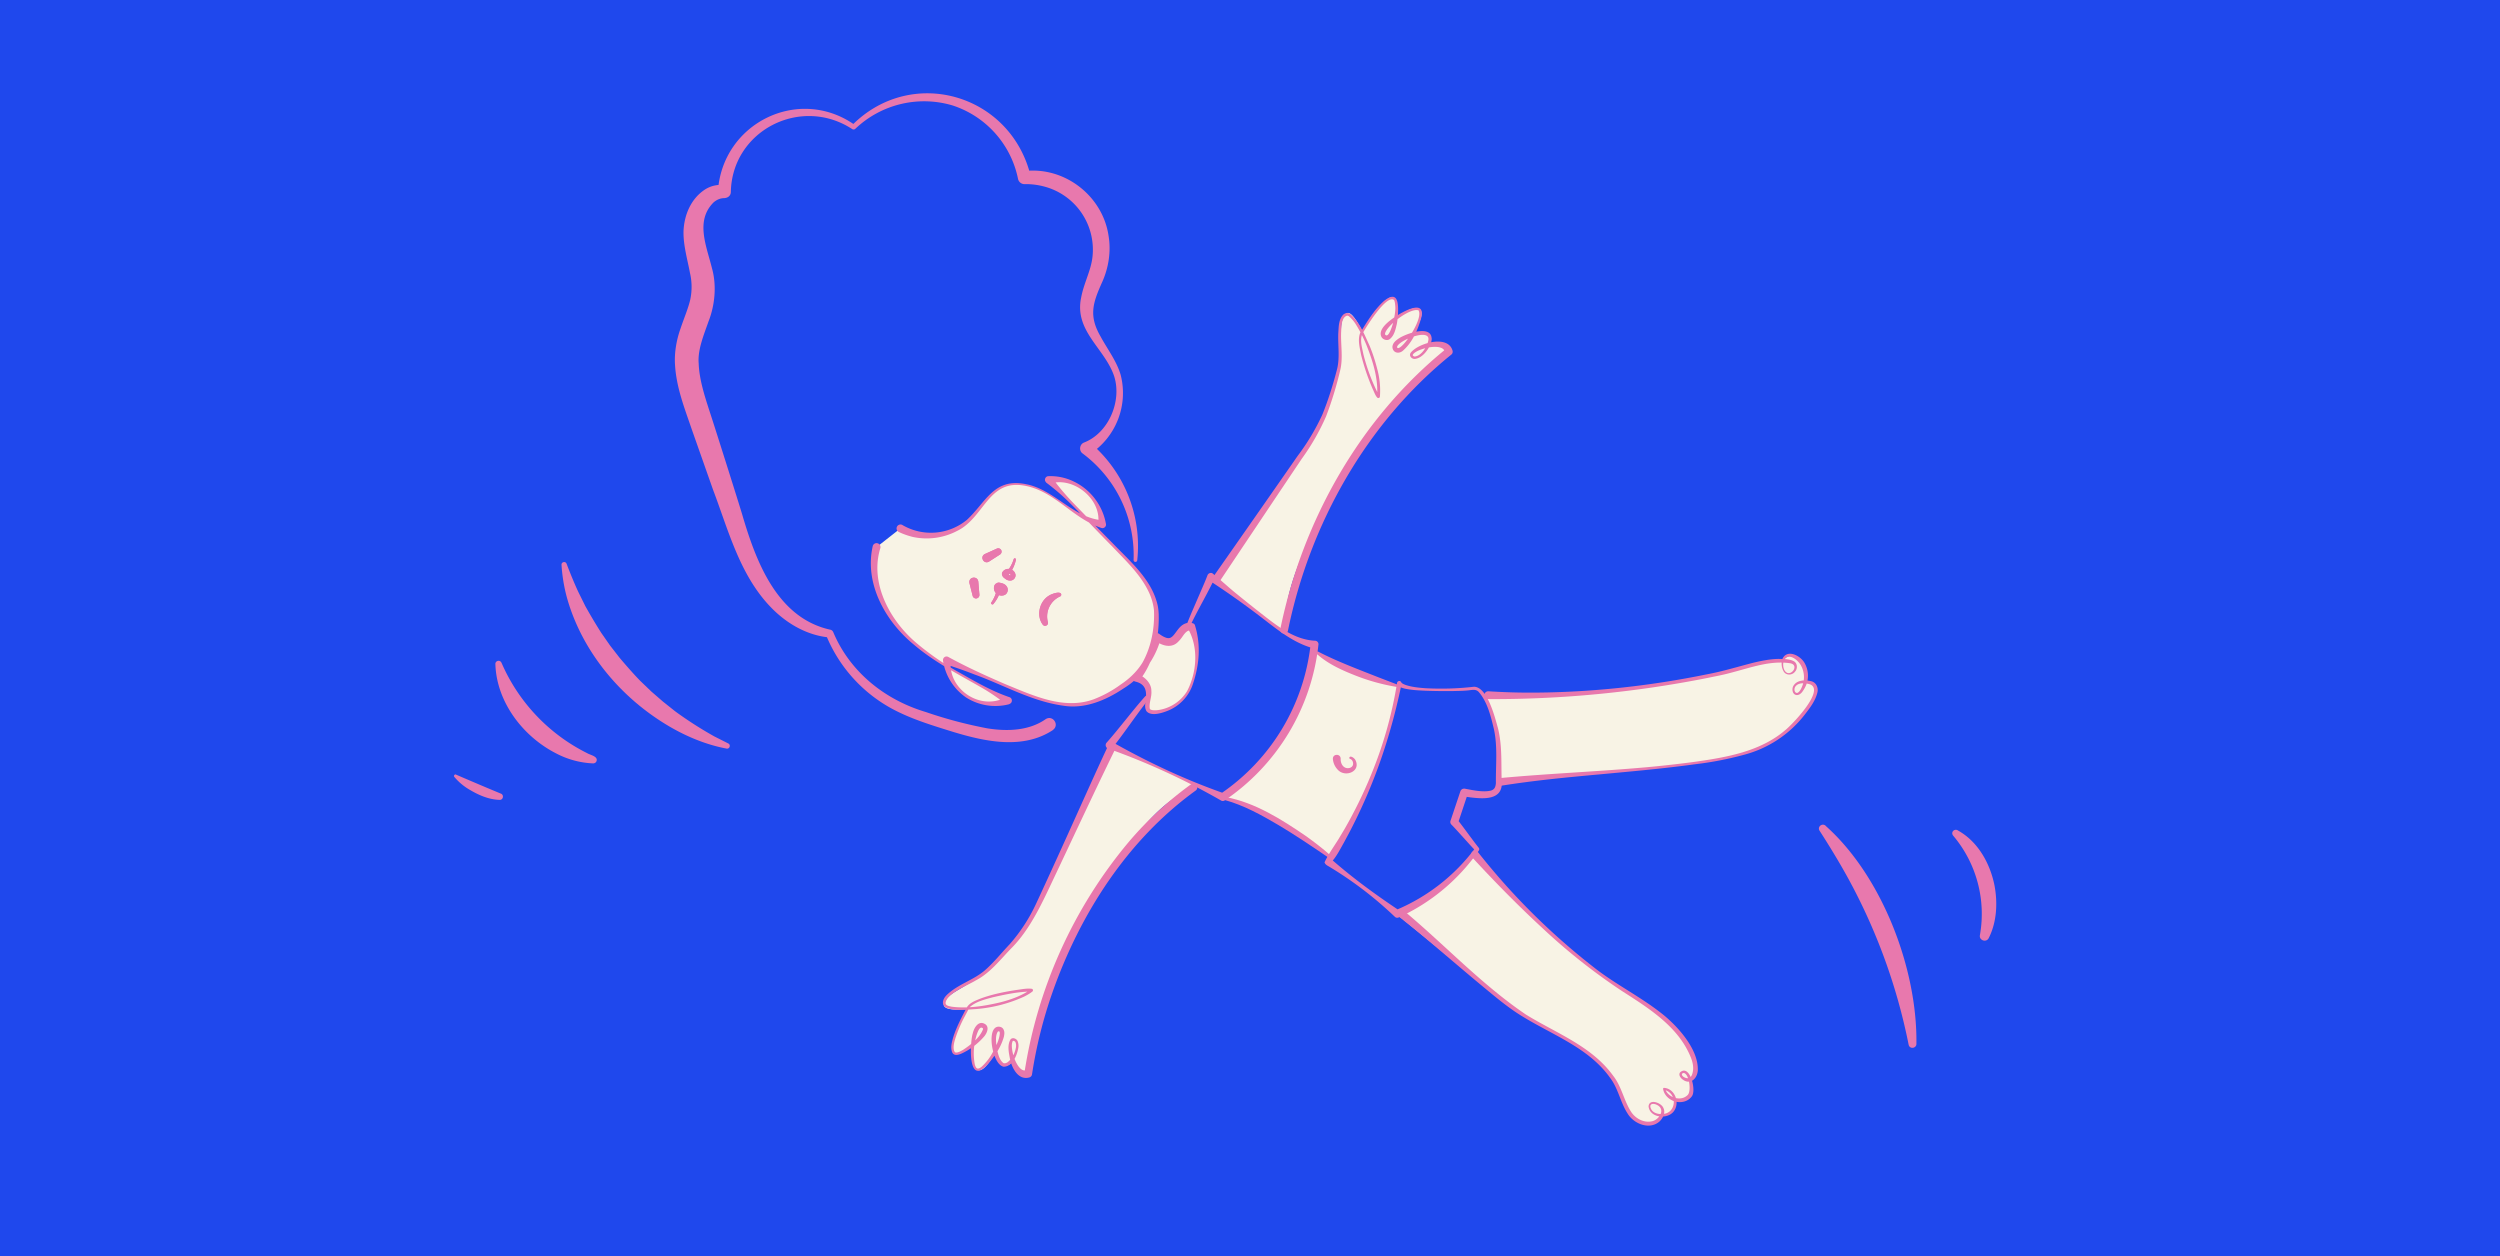 <svg width="402" height="202" viewBox="0 0 402 202" fill="none" xmlns="http://www.w3.org/2000/svg"><rect width="402" height="202" fill="#1F48ED"/><g clip-path="url(#clip0_333_16)"><path d="M178.44 119.8c-3.37 7.02-8.03 18.52-11.4 25.54a28.23 28.23 0 0 1-4.83 7.13c-6.13 6.9-9.32 6.4-10.37 8.78-.92 2.1 7.15.55 7.15.55l-2.93-.45s-2.22 3.87-2.55 5.36c-.34 1.5-.61 2.28-.07 2.65.55.37 2.98-1.33 2.98-1.33s-.46 3.41.76 4c1.21.58 2.88-2.97 2.88-2.97s.31 1.92 1.42 2.2c1.1.29 1.33-.9 1.33-.9s1.04 2.38 2.33 2.37c1.3-.01 1.53-10.77 4.88-17.06 3.34-6.3 11.64-23.34 19.47-27.7 7.83-4.35 4.54-4.05 4.54-4.05l-15.59-4.12" fill="#F8F3E5"/><path d="M194.08 94.57c4.33-6.47 11.87-16.34 16.21-22.8 1.61-2.4 2.63-4.5 3.69-7.77 2.83-8.8.77-11.28 2.29-13.4 1.34-1.85 4.1 5.88 4.1 5.88l-1.87-2.29s2.2-3.88 3.32-4.92c1.11-1.05 1.65-1.68 2.25-1.4.6.28.37 3.23.37 3.23s2.7-2.13 3.83-1.38c1.12.75-1.1 3.98-1.1 3.98s1.82-.7 2.63.1c.8.82-.1 1.6-.1 1.6s2.57-.3 3.22.81c.64 1.12-8.5 6.8-12.23 12.87-3.72 6.07-14.2 21.89-13.97 30.84.23 8.94-1.18 5.96-1.18 5.96l-11.47-11.32" fill="#F8F3E5"/><path d="M237.02 136.92c6.19 7.22 14.64 16.03 22.62 21.33 3.78 2.51 7.94 4.68 10.73 8.4 1.06 1.42 2.61 3.85 2.22 5.75-.5 2.44-2.93.66-2.2.08 1.17-.91 2.08 2.78 1.36 3.68-1.17 1.46-3.77.69-4.15-1.07 1.6.2 2.27 2.15 1.41 3.43-.76 1.14-3.35 1.15-3.74-.42-.39-1.58 3.36-.45 1.7 1.68-1.12 1.45-3.28.97-4.4-.17-1.15-1.18-1.57-2.92-2.22-4.4a14.74 14.74 0 0 0-4.45-5.45c-4.12-3.32-9.24-5.02-13.4-8.27-5.39-4.2-12.54-10.12-17.84-14.43" fill="#F8F3E5"/><path d="M238.35 126.08c10.98-1.4 25.35-1.99 36.29-3.69 5.02-.78 10.07-2.03 13.72-5.8 1.18-1.23 6.05-6.92 1.77-7.1-3.37-.15-1.34 4.32.02.6.51-1.38.22-3.06-.93-4.06-1.44-1.26-2.84-.22-2.6 1.5.18 1.27 1.64 2.95 2.66 1.67 1.04-1.3-.07-2.5-1.3-2.8-3.45-.83-7.92 1.14-11.2 1.85a166.24 166.24 0 0 1-38.71 3.41" fill="#F8F3E5"/><path d="M196.18 127.96c-1.76-.34 13.41-23.74 13.41-23.74l7.19 3 11.22 4.22s-11.25 28.4-13.05 27.09c-2.59-1.89-14.66-9.79-18.77-10.58Z" fill="#F8F3E5"/><path d="m182.78 114.74-4.34 5.06 8.94 4.1 2.88 1.33 6.36 2.93a34.14 34.14 0 0 0 14.76-24.5c-1-.19-2-.5-2.92-.91a24.36 24.36 0 0 1-4.7-3.06l-9.02-6.91-1.94 4.77" fill="#1F47ED"/><path d="M168.72 116.53c-4.62 3.14-10.83 1.64-16.17.02-3.24-.99-6.51-1.99-9.45-3.67a22.82 22.82 0 0 1-9.69-11c-4.29-.62-7.96-3.6-10.4-7.17-2.45-3.58-3.85-7.75-5.23-11.86l-5.44-16.26c-1.17-3.47-2.35-7.12-1.72-10.73.51-2.98 2.23-5.7 2.44-8.7.22-3.2-1.28-6.28-1.53-9.48-.24-3.2 1.75-7.13 4.96-6.86a13.5 13.5 0 0 1 7.3-11.36 13.52 13.52 0 0 1 13.48.98 16.6 16.6 0 0 1 16.16-4.17 16.57 16.57 0 0 1 11.3 12.29 11.69 11.69 0 0 1 9.7 4.08 11.65 11.65 0 0 1 2.29 10.28c-.64 2.41-2.07 4.67-1.97 7.17.15 3.53 3.26 6.15 4.62 9.41 1.9 4.54-.24 10.36-4.62 12.6a21.08 21.08 0 0 1 7.82 17.96" fill="#1F47ED"/><path d="M144.8 84.96A9.69 9.69 0 0 0 156 83.5c1.72-1.68 2.84-4.06 5-5.11 2.7-1.32 5.93-.07 8.42 1.57 2.5 1.65 4.85 3.75 7.79 4.32-.04-4.2-4.38-7.82-8.52-7.1l11.8 12.08c2.63 2.7 5.44 5.8 5.47 9.56.02 3.85-.92 7.38-3.21 10.2 3.85 1.22.5 5.07 2.36 5.44 1.81.36 4.66-1.2 5.66-2.76 1.83-2.83 2.28-7.85.82-10.88-2.25-.55-1.98 4.27-5.53 1.63a12.78 12.78 0 0 1-4.64 7.25c-2.88 2.1-6.06 3.89-9.62 3.62-3.56-.28-6.91-1.7-10.2-3.1l-9.34-3.99a7.27 7.27 0 0 0 3.21 5.74 7.29 7.29 0 0 0 6.55.7l-5.27-2.92c-4.25-2.36-8.58-4.78-11.83-8.39-3.24-3.6-5.25-8.7-3.97-13.38" fill="#F8F3E5"/><path d="M213.6 138.56A78.4 78.4 0 0 0 225 109.9c.91 1.3 8.63 1 10.2.93 1.9-.08 2.25-.65 3.3.92 1.07 1.57 1.55 3.44 2.02 5.28.6 2.35.45 4.72.48 7.15.03 2.63.67 4.4-5.57 3.25l-1.58 4.72c.77.85 2.89 3.53 3.66 4.38a31.13 31.13 0 0 1-12.83 10.38c-3.6-2.93-11.08-8.37-11.08-8.37Z" fill="#1F47ED"/><path d="M167.68 100.45c-1.1-1.47-.53-3.79 1.03-4.69.36-.24 1.91-.83 1.94-.12a.3.3 0 0 1-.17.26 3.53 3.53 0 0 0-1.98 4.14c.14.5-.53.82-.82.4Z" fill="#E878AD"/><path d="m158.38 89.08 1.86-.84a.55.55 0 0 1 .77.24c.1.25.02.54-.2.68l-1.71 1.1-.06.04c-.84.5-1.55-.78-.66-1.22Z" fill="#E878AD"/><path d="M161.99 92.18c.23.26.36.35.51.34.05-.11-.12-.3-.32-.33-.14-.04-.37.03-.43.13-.01.01.01-.07-.12-.1-.05 0-.04.02 0 0a5.64 5.64 0 0 0 1.37-2.3c.03-.1.13-.16.23-.13s.15.12.13.22a5.83 5.83 0 0 1-1.37 2.67.57.57 0 0 1-.42.15c-.39-.03-.56-.5-.4-.79.48-.85 1.76-.7 2.08.2.21.54-.25 1.14-.83 1.12-.53 0-.84-.34-1.06-.52-.48-.42.19-1.11.63-.65Z" fill="#E878AD"/><path d="m157.32 93.6.17 2.03c.03.3-.2.57-.5.6a.56.56 0 0 1-.6-.47l-.5-1.98c-.22-1.06 1.38-1.26 1.43-.17Z" fill="#E878AD"/><path d="M160.72 93.7c.37.05.88.2 1.12.55.4.48.2 1.28-.4 1.46-.98.32-1.92-.64-1.52-1.6.3-.6 1.15-.39 1.1.27a5.83 5.83 0 0 1-1.28 2.74c-.16.2-.48-.04-.33-.25.5-.74.84-1.6.93-2.5 0-.03-.03-.01.02.05.08.09.2.07.23.02-.04.23.31.54.5.41.05-.02.03-.03 0 .01 0 .05 0 .04-.03.02-.03-.03-.2-.09-.48-.1-.78-.07-.61-1.24.15-1.09Z" fill="#E878AD"/><path d="M91.1 90.63c.5 1.33 1.3 3.3 1.92 4.61l1.11 2.24a88.3 88.3 0 0 0 2.55 4.28l1.42 2.04 1.53 1.97c.93 1.1 2.29 2.66 3.31 3.7l1.8 1.73 1.88 1.63 1.95 1.55a61.14 61.14 0 0 0 6.3 4.04l2.24 1.13c.47.24.19.98-.35.81-5.12-.98-9.98-3.66-14.01-6.95-5.45-4.48-9.7-10.52-11.6-17.35a26.4 26.4 0 0 1-.86-5.25c-.02-.45.63-.61.8-.18Z" fill="#E878AD"/><path d="M80.62 106.52A29.17 29.17 0 0 0 94.4 121.1c.51.32 1.85.52 1.5 1.34-.12.24-.37.34-.62.31a14.03 14.03 0 0 1-5.79-1.57c-5.34-2.69-9.62-8.23-9.83-14.33-.08-.57.69-.84.96-.31Z" fill="#E878AD"/><path d="M73.33 124.56c1.8.78 5.42 2.32 7.23 3.06.53.22.34 1.04-.23 1l-.24-.01c-1.7-.12-3.2-.8-4.64-1.66a9.22 9.22 0 0 1-2.4-2.03c-.15-.18.07-.47.28-.37Z" fill="#E878AD"/><path d="M318.37 150.37a19.5 19.5 0 0 0-4.32-16.02c-.42-.58.28-1.2.84-.78 3.2 1.8 5.13 5.3 5.83 8.83.52 2.8.37 5.87-.93 8.44-.38.78-1.58.38-1.42-.47Z" fill="#E878AD"/><path d="M293.6 132.83c9.05 8.08 14.71 22.94 14.56 34.97.05.77-1.06.98-1.25.2a93.97 93.97 0 0 0-10.65-28.41c-1.13-1.97-2.45-4.12-3.68-6.02-.4-.66.5-1.32 1.03-.74Z" fill="#E878AD"/><path d="M145.1 84.42a9.1 9.1 0 0 0 10.38-.83c3.06-2.83 4.31-6.76 9.42-5.75 4.6.81 7.7 5.5 12.42 5.82l-.75.62c.66-3.99-4-7.76-7.78-6.49l.34-1.05c.95 1.35 2.01 2.59 3.12 3.79 1.95 2.03 4.82 4.95 6.83 6.99 2.8 2.9 6.22 5.78 7.1 9.94.07.4.12.85.14 1.27.11 3.75-.74 7.64-3.09 10.68l-.3-1c1.11.36 2.23 1.44 2.21 2.68.1.99-.44 2.02-.24 2.9.17.25.82.24 1.14.21a6.5 6.5 0 0 0 4.84-3.06c1.58-3.01 1.88-7.07.14-10.06l.42.34a.62.62 0 0 0-.43.03c-.64.35-.86 1.07-1.5 1.68-1.1 1.24-2.75.69-3.83-.18l1-.37a13.6 13.6 0 0 1-6.07 8.16c-2.79 1.87-6.2 3.3-9.62 2.74-5.07-.7-9.49-3.28-14.22-5a78.28 78.28 0 0 0-4.76-1.68l.88-.6c-.54 4.64 4.82 8.2 8.89 5.88.03-.03-.07 1.13-.07 1.13a30.51 30.51 0 0 0-3.63-2.5c-3.81-2.2-7.77-4.18-11.15-7.07-4.56-3.73-7.97-9.8-6.59-15.84a.63.63 0 1 1 1.22.34c-1.72 5.55 1.46 11.52 5.68 15.15a42.33 42.33 0 0 0 7.2 4.95c2.53 1.44 5.07 2.91 7.89 3.87.3.1.45.43.35.73-.06.21-.26.33-.45.41a8.77 8.77 0 0 1-6.89-1.1 8.77 8.77 0 0 1-3.7-5.9.58.58 0 0 1 .47-.68.6.6 0 0 1 .4.08c2.95 1.62 6 3 9.07 4.33 4.48 1.83 9.46 4.22 14.28 2.47a18.5 18.5 0 0 0 4.31-2.35c1.36-.9 2.56-2.02 3.44-3.39a11.7 11.7 0 0 0 1.83-4.4.61.61 0 0 1 .99-.36c.41.3.86.56 1.24.64.38.07.62-.02.94-.34.54-.55 1-1.57 1.9-1.95.39-.18.86-.2 1.22-.1.2.04.38.17.42.35.98 3.17.7 6.33-.3 9.35a7 7 0 0 1-4.2 4.44c-.86.33-2.58.89-3.3.01-.34-.6-.18-1.15-.13-1.74.23-1.59-.06-2.66-1.73-3.03a.61.61 0 0 1-.23-.97c2.45-2.77 3.46-6.73 3.3-10.45a8.87 8.87 0 0 0-.77-2.82c-1.34-2.94-3.8-5.2-6-7.53-2.03-2.03-4.81-5.01-6.83-7a36.3 36.3 0 0 0-3.72-3.2l-.1-.14c-.28-.35 0-.9.44-.9a8.5 8.5 0 0 1 3.29.52 9.38 9.38 0 0 1 5.97 7.18c.08.42-.37.77-.75.62-4.7-1.6-7.41-5.85-12.23-6.77-5.97-1.18-6.55 5.13-10.97 7.26a10.54 10.54 0 0 1-7.07.97c-.8-.2-1.58-.46-2.33-.83a.63.63 0 1 1 .62-1.1h-.01Z" fill="#E878AD"/><path d="M184.68 112.47c-1.96 2.47-3.8 5.25-5.76 7.74l-.22-.98c5.8 3.3 11.88 6.15 18.18 8.36l-.61.05a33.5 33.5 0 0 0 14.48-24.05l.51.68c-3.36-.89-6.03-3.17-8.71-5.21a131.54 131.54 0 0 0-8.2-5.78l.96-.27c-.3.65-.62 1.26-.94 1.88-.91 1.77-2.01 3.7-2.85 5.47a.3.3 0 0 1-.4.15.3.3 0 0 1-.17-.39c.25-.65.52-1.29.79-1.92l1.64-3.79c.27-.62.54-1.26.77-1.87a.6.6 0 0 1 .77-.38c1.36 1.08 2.63 2.3 4 3.39 1.29 1.06 2.6 2.1 3.92 3.13 2.55 1.99 5.3 4.2 8.64 4.35.35.02.6.35.52.68a34.76 34.76 0 0 1-15.03 24.97c-.18.14-.43.17-.61.05a111.3 111.3 0 0 0-18.18-8.36c-.41-.14-.52-.68-.21-.98 1.04-1.17 2.05-2.44 3.06-3.68 1.01-1.25 2.01-2.5 3.1-3.72.31-.35.84.12.55.48Z" fill="#E878AD"/><path d="M169.3 117.4c-4.82 3.17-10.88 1.85-16 .3-3.37-1.05-6.77-2.06-9.91-3.76a23.57 23.57 0 0 1-10.56-11.82l.5.38c-3.65-.34-6.98-2.33-9.46-4.94-4.94-5.16-6.76-12.35-9.21-18.8l-3.42-9.71c-1.15-3.38-2.49-6.72-2.7-10.44-.12-1.9.25-4 .88-5.75.58-1.73 1.24-3.25 1.57-4.67a9.81 9.81 0 0 0-.05-4.33c-.36-1.99-1.08-4.38-1.03-6.67.1-2.59 1.17-5.2 3.41-6.69a4.7 4.7 0 0 1 3.25-.72l-1.13 1c.72-11.02 13.03-17.06 22.04-10.67l-.5.06c9.6-9.7 25.57-5.05 28.76 8.17.03.04-1.1-.83-1.1-.82 6.5-.81 12.68 3.95 13.62 10.42.41 2.47.01 5.08-1 7.35-1.52 3.4-2.25 5.44-.27 8.85 1.08 2 2.57 3.92 3.22 6.16a11.73 11.73 0 0 1-4.97 12.73h-.02l.18-1.75a21.74 21.74 0 0 1 7.47 18.81.3.3 0 0 1-.33.27.3.3 0 0 1-.26-.31 20.4 20.4 0 0 0-8.18-17.12c-.64-.43-.52-1.47.19-1.76 3.92-1.5 6.11-6.56 4.9-10.57-1.45-4.54-6.52-7.34-5.33-12.8.43-2.28 1.54-4.23 1.8-6.4a10.5 10.5 0 0 0-7.81-11.42c-1-.26-2.02-.39-3.05-.37-.53.03-1-.34-1.1-.84a15.7 15.7 0 0 0-10.48-11.8 16.03 16.03 0 0 0-15.68 3.74.4.4 0 0 1-.5.05c-8.3-5.42-19.32.26-19.52 10.1-.01.66-.54 1-1.14 1-.63.03-1.15.28-1.62.67-2.98 2.96-1.18 6.95-.28 10.58.78 2.75.49 5.95-.55 8.58-.73 2.1-1.77 4.55-1.58 6.75.1 3 1.27 6.16 2.32 9.45 1.04 3.24 3.68 11.58 4.64 14.72 2.22 7.6 5.6 16.73 14.18 18.64.22.03.4.19.49.38 2.67 6.39 8.29 10.89 14.85 12.85a71 71 0 0 0 9.94 2.64c3.2.51 6.67.4 9.36-1.47 1.16-.76 2.31.94 1.16 1.74h.02Z" fill="#E878AD"/><path d="M179.29 120.54c-3.36 6.85-6.95 14.6-10.24 21.53-1.66 3.53-3.51 7.4-6.24 10.22-1.87 1.88-3.51 4.13-5.92 5.37-1.25.77-4.71 2.12-4.84 3.61.01.46.55.5.94.6 2.57.35 5.27-.09 7.8-.68 1.69-.42 3.6-1.1 4.9-2.07 0-.03-.09.18-.02.24.08.1.09.07.1.08.01 0 0 0 0 0-2.06.03-4.14.47-6.15.93-1.22.33-2.59.66-3.56 1.47-.23.18-.36.55-.5.79l-.46.87a21.67 21.67 0 0 0-1.53 3.63c-.16.58-.33 1.26-.15 1.83.05.11.1.22.2.27.4.08.85-.2 1.22-.4 1.22-.8 2.69-1.93 3.22-3.3.02-.12 0-.16-.02-.18-.5-.45-.84.64-.98 1.02a9.82 9.82 0 0 0-.32 4.76c.21.76.48.91 1.12.39a8.6 8.6 0 0 0 1.77-2.3c.5-.95 1.06-1.98 1.14-3.06-.02-.2 0-.31-.18-.32-.07 0-.1 0-.15.06-.43.69-.27 1.77-.16 2.58.17.85.37 1.9 1.05 2.45.15.1.42.04.66-.1a3.4 3.4 0 0 0 1.1-1.46c.2-.53.43-1.24.2-1.77-.11-.22-.41-.3-.45-.17-.57 1.05.75 5.32 2.28 4.63l-.4.5a75.63 75.63 0 0 1 16.76-37.15 56.56 56.56 0 0 1 10.1-9.34.63.63 0 0 1 .73 1.02c-11 7.93-18.65 19.87-23.1 32.56a73.25 73.25 0 0 0-3.26 13.1.6.6 0 0 1-.42.5c-1.8.52-2.82-1.53-3.12-2.94-.18-1.01-.48-2.2.07-3.15.32-.43 1-.15 1.16.27a2 2 0 0 1 .1 1.1c-.21 1.17-.9 2.96-2.34 3-1.65-.27-2.57-4.98-1.5-6.13.35-.44 1.15-.41 1.44.09.24.44.16.82.08 1.24a9.42 9.42 0 0 1-1.33 2.77c-.69.97-1.38 2.01-2.44 2.6-2.03.86-1.58-4.9-1.23-5.93.17-.82.88-2.12 1.92-1.53.85.46.34 1.54-.1 2.04a10.68 10.68 0 0 1-3.19 2.52c-.58.31-1.68.84-1.98-.1-.23-.72-.03-1.4.14-2.08.38-1.3.95-2.5 1.56-3.7l.46-.88.23-.43c.45-.79 1.4-1.1 2.15-1.42 1.88-.7 3.85-1.1 5.83-1.4.81-.1 1.66-.3 2.5-.19.02.02.05 0 .13.12.08.07 0 .31-.03.29-.41.35-.89.6-1.37.85a23.07 23.07 0 0 1-7.73 2c-1.15.06-4.68.49-5.25-.68-.25-.66.24-1.32.7-1.73 1.74-1.59 4.07-2.24 5.86-3.72 1.5-1.28 2.73-2.85 4.09-4.28a27.28 27.28 0 0 0 4.27-6.55c1.1-2.34 3.87-8.42 4.96-10.84 2.19-4.83 4.33-9.67 6.58-14.48a.63.63 0 1 1 1.13.54v.02Z" fill="#E878AD"/><path d="M213.54 137.85c-2.6-1.77-5.3-3.6-8-5.2-2.72-1.6-5.53-3.16-8.58-4-.3-.07-.21-.53.1-.49 4.8.9 9.03 3.61 13 6.32 1.3.94 2.58 1.92 3.78 2.98.23.2-.05.57-.3.39Z" fill="#E878AD"/><path d="M237.67 137.04a108.92 108.92 0 0 0 18.47 18.39c3.7 2.95 7.97 4.96 11.63 8 2.32 1.98 5.34 5.42 5.24 8.66-.07 1.33-1.2 2.45-2.46 1.48-.32-.23-.69-.74-.39-1.13 1.56-1.42 2.67 2.91 1.88 3.86-.75 1.05-2.31 1.17-3.35.54-.64-.35-1.15-1-1.26-1.72-.03-.1.07-.22.18-.19 1.68.14 2.5 2.26 1.64 3.62-.91 1.52-3.95 1.29-4.16-.64.09-1.29 2.02-.6 2.37.22.4.78-.04 1.68-.63 2.22-1.6 1.38-4.09.37-5.08-1.24-1.2-1.83-1.51-4.03-2.83-5.77-3.34-4.74-9.03-6.82-13.85-9.74-2.49-1.47-4.68-3.36-6.9-5.19-4.43-3.67-8.72-7.48-13.22-11a.63.63 0 1 1 .77-.98c6.6 5.5 12.52 11.88 19.63 16.7 4.84 3 10.6 5.06 14.06 9.87 1.34 1.7 1.71 3.96 2.86 5.76.7 1.1 2.06 1.83 3.35 1.55 1.19-.24 2.28-1.95.8-2.65-.64-.32-1.35-.15-.91.69.3.59 1.04.82 1.69.78 2.45.03 2.6-3.43.37-3.88l.17-.2c.44 1.48 2.57 2.13 3.63 1.03.63-.55.27-3.38-.62-3.55-.08 0-.24.08-.29.14-.12.45.76.82 1.1.68.46-.12.63-.75.69-1.33.05-.6-.08-1.22-.3-1.82-1.95-5.05-6.78-8.05-11.18-10.87a97.35 97.35 0 0 1-12.66-10.01c-3.97-3.66-7.74-7.51-11.4-11.47-.54-.59.35-1.5.95-.81h.01Z" fill="#E878AD"/><path d="M224.8 110.49a32.4 32.4 0 0 1-6.86-1.87c-2.21-.87-4.43-1.87-6.22-3.49-.18-.16.05-.47.26-.34 2.98 1.55 6.48 2.86 9.62 4.1l3.28 1.26c.18.07.1.37-.1.34h.01Z" fill="#E878AD"/><path d="M241.24 125.11c7.86-.73 15.7-1.04 23.55-1.74a181 181 0 0 0 7.8-.88c5.09-.72 10.5-1.66 14.5-5.1 1.1-.88 6.39-6.38 3.98-7.34-.75-.24-1.97-.36-2.43.44-.12.25-.12.57.02.78.42.5.9-.36 1.06-.75a3.9 3.9 0 0 0-.12-3.5c-.45-.84-1.9-2.1-2.67-.96-.28.5-.25 1.26.04 1.76.84 1.32 2.49-.85.93-1.16-3.23-.5-6.36.69-9.5 1.5-1.28.36-2.58.59-3.86.86a177.45 177.45 0 0 1-35.26 3.4.63.63 0 1 1 .05-1.26c2.6.16 5.22.24 7.83.21 9.15-.08 18.3-1.1 27.27-2.93 2.6-.48 5.06-1.25 7.62-1.9 1.28-.3 2.6-.56 3.94-.59.85.04 1.8-.03 2.56.44.5.37.5 1.17.1 1.6-.46.63-1.48.66-1.86-.06a2.45 2.45 0 0 1-.15-2.03c.8-1.6 2.96-.42 3.57.77a4.06 4.06 0 0 1-.06 4.05c-.26.44-.61 1.04-1.22 1.05-.7-.04-.84-.93-.58-1.43.54-1.02 1.9-1.05 2.9-.8.83.21 1.2 1.1.97 1.89-.35 1.35-1.2 2.42-2.02 3.49a18.2 18.2 0 0 1-9.8 6.46 52.87 52.87 0 0 1-7.74 1.5c-5.2.72-10.43 1.17-15.65 1.66-5.22.47-10.44.98-15.6 1.8-.8.12-1.05-1.11-.16-1.24l-.01.01Z" fill="#E878AD"/><path d="M212.98 138.68c.52-1.16 1.53-2.59 2.21-3.68l.99-1.65c1.6-2.78 3.04-5.7 4.25-8.66a65.98 65.98 0 0 0 4.21-14.84c.02-.35.51-.5.67-.15.13.23.49.35.74.45 1.02.34 2.13.44 3.22.52 2.58.13 5.16.06 7.73-.24 2.17-.02 3.4 4.97 3.87 6.65.74 2.96.48 5.92.62 8.93-.02 2.72-3.12 2.44-5.05 2.21l-1.12-.16.7-.42-1.57 4.72-.13-.61c1.17 1.47 2.29 3.1 3.45 4.56.11.13.12.31.03.45a31.6 31.6 0 0 1-12.86 10.75.55.55 0 0 1-.66-.1 60.13 60.13 0 0 0-10.66-8.12c-.26-.14-.53-.3-.63-.61h-.01Zm1.24-.24c0-.12-.1-.28-.17-.31l.08.07.16.15c3.39 2.96 7.03 5.6 10.78 8.1l-.64-.1a30.67 30.67 0 0 0 12.8-10l.02.44c-.68-.7-1.31-1.42-1.95-2.12l-.96-1.06c-.32-.35-.64-.7-.96-1.02a.59.59 0 0 1-.13-.63l1.58-4.72c.1-.3.41-.47.72-.42 1.28.24 2.88.6 4.13.32.63-.16.8-.56.86-1.2-.03-2.86.3-5.88-.32-8.7-.5-2.06-1.02-4.31-2.42-5.95-.5-.57-1.2-.3-1.88-.26-.76.07-1.5.07-2.23.09-1.48.02-2.97 0-4.45-.05-1.12-.05-2.25-.1-3.36-.34-.44-.12-.83-.21-1.17-.6l.66-.14c-.53 2.54-1.14 5.07-1.87 7.56a87.08 87.08 0 0 1-6.5 16.26l-.92 1.72c-.46.8-1.2 2.26-1.86 2.93v-.02Z" fill="#E878AD"/><path d="M215.58 122.03c-.02.53.2 1.13.68 1.38.44.24 1.17.1 1.3-.44.08-.35-.09-.82-.45-.93a.18.18 0 0 1-.13-.24c.19-.38.84.15.95.38 1 1.85-1.62 2.92-2.82 1.59a2.82 2.82 0 0 1-.78-1.69c-.08-.9 1.26-.95 1.25-.05Z" fill="#E878AD"/><path d="M167.68 100.45c-1.1-1.47-.53-3.79 1.03-4.69.36-.24 1.91-.83 1.94-.12a.3.3 0 0 1-.17.26 3.53 3.53 0 0 0-1.98 4.14c.14.5-.53.82-.82.4Z" fill="#E878AD"/><path d="m158.38 89.08 1.86-.84a.55.55 0 0 1 .77.24c.1.25.02.53-.2.68l-1.71 1.1-.06.04c-.84.5-1.55-.78-.66-1.22Z" fill="#E878AD"/><path d="M161.99 92.18c.23.26.36.34.51.34.05-.11-.12-.3-.32-.33-.14-.04-.37.02-.43.13-.01.01.01-.07-.12-.1-.05 0-.04.02 0 0a5.64 5.64 0 0 0 1.37-2.3c.03-.11.13-.16.23-.13.1.02.15.12.13.22a5.83 5.83 0 0 1-1.37 2.67.57.57 0 0 1-.42.15c-.39-.03-.56-.5-.4-.79.48-.85 1.76-.7 2.08.2.21.54-.25 1.14-.83 1.11-.53 0-.84-.33-1.06-.51-.48-.42.19-1.11.63-.65Z" fill="#E878AD"/><path d="m157.32 93.6.17 2.03c.03.3-.2.57-.5.6a.56.56 0 0 1-.6-.47l-.5-1.98c-.22-1.06 1.38-1.26 1.43-.17Z" fill="#E878AD"/><path d="M160.72 93.7c.37.05.88.2 1.12.55.4.48.2 1.28-.4 1.46-.98.32-1.92-.64-1.52-1.6.3-.6 1.15-.39 1.1.27a5.83 5.83 0 0 1-1.28 2.74c-.16.2-.48-.04-.33-.25.5-.74.84-1.6.93-2.5 0-.03-.03-.01.02.05.08.09.2.07.23.02-.04.23.31.54.5.41.05-.02.03-.03 0 .01 0 .05 0 .04-.03.02-.03-.03-.2-.09-.48-.1-.78-.07-.61-1.24.15-1.09Z" fill="#E878AD"/><path d="M195.21 92.58c3.03-4.33 10.54-15.07 13.43-19.24a35.9 35.9 0 0 0 3.98-6.64c.97-2.38 1.75-4.9 2.39-7.38.46-1.91.1-3.85.19-5.8.07-.99.04-2.15.8-2.93.33-.29.85-.34 1.15-.07 1.53 1.35 2.25 3.28 3.08 5.08.5 1.21.91 2.46 1.23 3.74a13 13 0 0 1 .43 4.44c-.02.06.03.06-.12.19-.1.08-.27 0-.27 0-.37-.37-.51-.9-.74-1.35a34.92 34.92 0 0 1-1.9-5.58c-.21-1.13-.57-2.37-.15-3.5 1.12-1.82 2.22-3.68 3.83-5.14 1.95-1.56 2.33-.18 2.27 1.7-.01.67-.08 1.33-.2 1.99-.2.82-.37 1.8-1.1 2.41-.4.34-1.1.15-1.36-.3-.75-1.41 1.78-3 2.77-3.63 1.3-.76 4.34-2.33 3.6.6-.56 1.92-1.4 3.88-2.94 5.23-.64.56-1.62.36-1.68-.6.03-.67.6-1.09 1.06-1.4 1.25-.82 5.63-2.35 5.22.44-.27 1.17-1.46 2.83-2.75 2.88-.5-.03-.9-.55-.59-1 1.2-1.55 6.06-2.97 6.74-.29a.6.6 0 0 1-.23.61c-13.62 11-22.73 27.22-26.23 44.29a.63.63 0 1 1-1.23-.25c3.57-17.38 12.8-33.8 26.68-45.02l-.23.6c-.2-1.66-4.41-.64-5.11.3-.16.21.06.33.24.37 1.1-.08 2.01-1.59 2.2-2.57.47-2.13-4.88-.01-5.02 1.04.04.3.3.16.51.03 1.1-.75 3.68-4.73 2.93-5.93-1.34-.42-5.03 2.38-5.37 3.7-.02.16 0 .2.1.28.5.4 1.06-1.51 1.18-1.92.25-1.17.6-2.55.18-3.7-1.16-1-4.35 4.1-4.9 5.05-.76 1.07-.28 2.46-.05 3.64a30.38 30.38 0 0 0 2.5 6.62c.02 0-.12-.07-.21 0-.13.11-.08.1-.1.14l.04-.46c.09-2.56-.7-5.12-1.63-7.5a21.76 21.76 0 0 0-1.73-3.46 5.68 5.68 0 0 0-1.19-1.43c-.11-.08-.23-.12-.3-.1-.97.28-.9 1.92-.96 2.77-.06 1.96.32 3.97-.12 5.9a57.92 57.92 0 0 1-2.3 7.53 36.5 36.5 0 0 1-3.92 6.83l-4.36 6.5-8.7 13c-.43.64-1.52.05-1.04-.71Z" fill="#E878AD"/></g><defs><clipPath id="clip0_333_16"><rect width="248" height="166" fill="white" transform="translate(73 15)"/></clipPath></defs></svg>